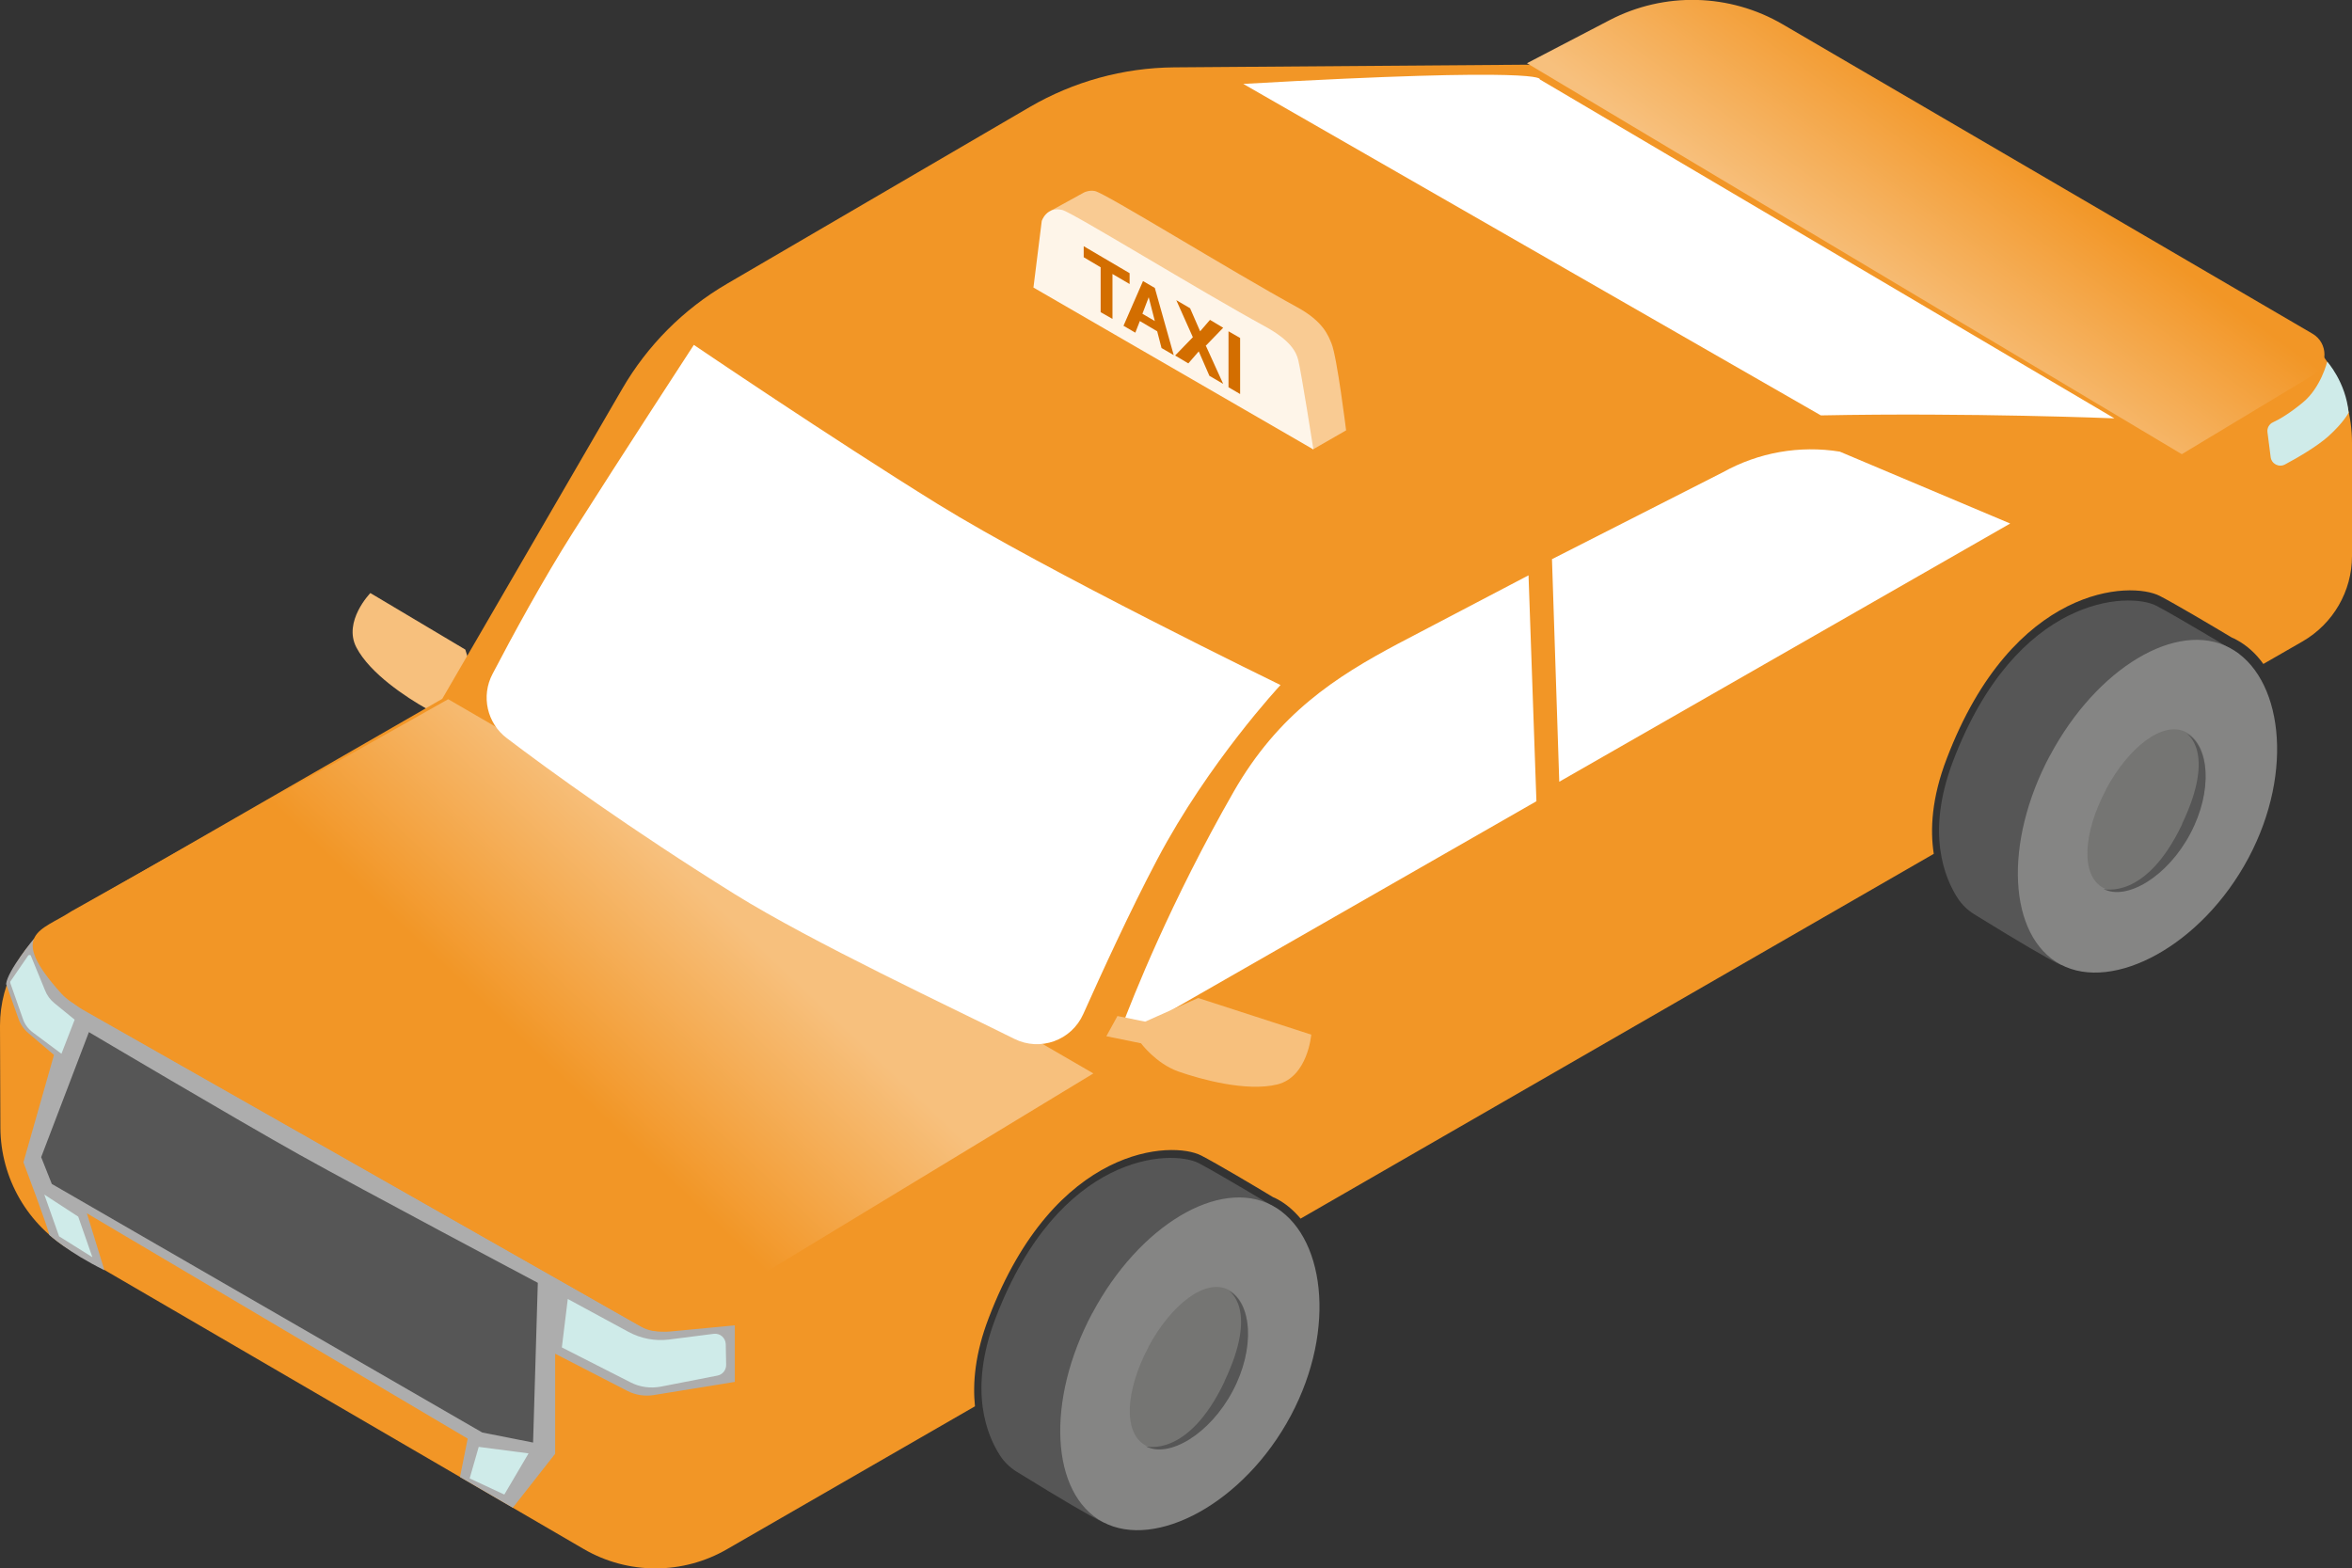 <?xml version="1.0" encoding="UTF-8"?>
<svg id="b" data-name="Ebene 2" xmlns="http://www.w3.org/2000/svg" xmlns:xlink="http://www.w3.org/1999/xlink" viewBox="0 0 119.39 79.62">
  <rect x="0" y="0" width="119.39" height="79.62" fill="#333333" stroke="none"/>
  <defs>
    <linearGradient id="d" data-name="Unbenannter Verlauf 38" x1="104.77" y1="1.21" x2="80.88" y2="33.9" gradientUnits="userSpaceOnUse">
      <stop offset=".16" stop-color="#f29626"/>
      <stop offset=".42" stop-color="#f7c07d"/>
    </linearGradient>
    <linearGradient id="e" data-name="Unbenannter Verlauf 32" x1="15.59" y1="64.76" x2="52.65" y2="25.7" gradientUnits="userSpaceOnUse">
      <stop offset=".3" stop-color="#f29626"/>
      <stop offset=".52" stop-color="#f7c07d"/>
    </linearGradient>
  </defs>
  <g id="c" data-name="Auto Schilderkennung">
    <g>
      <g>
        <g>
          <path d="M65.03,61.49s-3.07-1.85-4.17-2.43c-1.4-.73-7.12-.55-10.33,7.88-1.4,3.68-.41,5.97.24,6.97.21.32.49.59.82.8,5.1,3.15,4.5,2.55,4.5,2.55l8.93-15.77Z" style="fill: #565656;"/>
          <path d="M55.45,66.66c-2.37,4.44-2.13,9.19.54,10.62,2.67,1.42,7.16-.96,9.53-5.4,2.37-4.44,1.71-9.26-.95-10.68-2.67-1.42-6.75,1.02-9.12,5.47Z" style="fill: #858584;"/>
          <path d="M58.29,68.41c-1.16,2.18-1.3,4.36-.13,4.98,1.17.62,3.25-.61,4.41-2.8,1.16-2.18.97-4.48-.2-5.1-1.17-.62-2.93.74-4.09,2.92Z" style="fill: #757573;"/>
          <path d="M62.16,70.14c-1.86,3.91-4,3.29-4,3.29,1.17.62,3.25-.61,4.41-2.8,1.16-2.18.97-4.48-.2-5.1,0,0,1.55.91-.22,4.61Z" style="fill: #565656;"/>
        </g>
        <g>
          <path d="M113.64,33.19s-3.07-1.85-4.17-2.43c-1.4-.73-7.12-.55-10.33,7.88-1.4,3.68-.41,5.97.24,6.97.21.32.49.59.82.8,5.1,3.15,4.5,2.55,4.5,2.55l8.93-15.77Z" style="fill: #565656;"/>
          <path d="M104.06,38.35c-2.37,4.44-2.13,9.19.54,10.62,2.67,1.42,7.16-.96,9.53-5.4,2.37-4.44,1.71-9.26-.95-10.68-2.67-1.42-6.75,1.02-9.12,5.47Z" style="fill: #858584;"/>
          <path d="M106.9,40.1c-1.16,2.18-1.3,4.36-.13,4.98,1.17.62,3.25-.61,4.41-2.8,1.16-2.18.97-4.48-.2-5.1-1.17-.62-2.93.74-4.09,2.92Z" style="fill: #757573;"/>
          <path d="M110.77,41.84c-1.86,3.91-4,3.29-4,3.29,1.17.62,3.25-.61,4.41-2.8,1.16-2.18.97-4.48-.2-5.1,0,0,1.55.91-.22,4.61Z" style="fill: #565656;"/>
        </g>
        <path d="M25.51,36.42l-1.08-.82-.81-2.62-4.82-2.87s-1.4,1.44-.71,2.76c.69,1.33,2.56,2.55,3.54,3.1.98.55,2.16.45,2.16.45l1.33,1.01.37-1.02Z" style="fill: #f7c07d;"/>
        <path d="M115.76,16.16L90.44,1.36c-2.65-1.55-5.73-1.82-8.38-.28l-3.93,2.2-18.53.14c-2.58.02-5.11.72-7.34,2.02l-15.36,8.97c-2.21,1.29-4.04,3.13-5.32,5.34l-9.13,15.73L3.15,46.59C1.19,47.72,0,49.81,0,52.08l.02,5.17c.01,2.58,1.39,4.96,3.62,6.26l25.98,15.13c2.26,1.32,5.05,1.32,7.31,0l12.56-7.24c-.12-1.18,0-2.67.7-4.49,3.36-8.81,9.33-9,10.79-8.24.81.42,2.63,1.5,3.64,2.11.08.03.16.07.23.11.45.24.83.58,1.17.98l32.14-18.52c-.19-1.23-.11-2.84.66-4.84,3.37-8.83,9.35-9.02,10.82-8.25.81.42,2.63,1.5,3.65,2.11.08.03.16.07.23.11.54.29,1,.71,1.37,1.23l2-1.15c1.55-.9,2.5-2.55,2.5-4.33v-5.75c0-2.61-1.38-5.02-3.63-6.33Z" style="fill: #f29626;"/>
        <path d="M1.74,47.63l1.46,2.63c.23.41.57.75.98.99l28.17,15.99c.51.29,1.09.42,1.68.36l3.27-.31v2.87l-4.12.67c-.46.07-.92,0-1.33-.21l-3.67-1.89v5.08l-2.15,2.74-2.68-1.56.39-1.95-19.33-11.44.89,2.89c-1.81-.89-2.8-1.79-2.8-1.79,0-.21-1.31-3.69-1.31-3.69l1.55-5.45-1.29-1.1c-.24-.2-.42-.46-.52-.76l-.62-1.74c.07-.68,1.43-2.32,1.43-2.32Z" style="fill: #adadad;"/>
        <line x1="76.16" y1="41.15" x2="75.17" y2="41.71" style="fill: #adadad;"/>
        <path d="M78.78,28.39l8.67-4.41c1.81-1.01,3.9-1.38,5.94-1.05l8.65,3.65-22.89,13.11" style="fill: #fff;"/>
        <line x1="74.76" y1="29.95" x2="75.77" y2="29.45" style="fill: #adadad;"/>
        <path d="M77.99,40.68l-20.76,11.89c-.19.11-.42-.09-.34-.3.63-1.68,2.53-6.48,5.73-12.07,2.28-3.98,5.19-5.84,8.35-7.52l6.62-3.47" style="fill: #fff;"/>
        <path d="M56.7,51.58l1.43.29,2.69-1.2,5.74,1.86s-.17,2.15-1.73,2.53c-1.56.38-3.88-.26-5.02-.66-1.14-.41-1.89-1.43-1.89-1.43l-1.76-.36.56-1.02Z" style="fill: #f7c07d;"/>
        <path d="M28.82,65.95l3.08,1.67c.63.34,1.35.48,2.06.39l2.27-.29c.32-.04.6.2.61.53l.02,1.05c0,.26-.18.49-.44.54l-2.87.56c-.53.1-1.07.03-1.55-.22l-3.48-1.77.3-2.45Z" style="fill: #cfebe9;"/>
        <path d="M1.56,48.51l.73,1.78c.1.25.26.47.47.64l1.03.84-.67,1.73-1.45-1.08c-.24-.18-.42-.42-.51-.7l-.64-1.82s0-.04,0-.06l.92-1.34s.1-.04.12.01Z" style="fill: #cfebe9;"/>
        <path d="M4.51,52.41l-2.42,6.34.54,1.36,21.85,12.62,2.58.51.24-8.11s-8.89-4.71-12.11-6.51c-3.22-1.8-10.68-6.22-10.68-6.22Z" style="fill: #565656;"/>
        <polygon points="23.84 75.06 24.3 73.46 26.83 73.79 25.6 75.88 23.84 75.06" style="fill: #cfebe9;"/>
        <polygon points="2.25 60.65 3.97 61.77 4.69 63.83 3 62.77 2.25 60.65" style="fill: #cfebe9;"/>
        <path d="M118.13,18.37s-.32,1.31-1.23,2.06c-.69.57-1.21.87-1.52,1.01-.2.09-.31.3-.28.51l.16,1.25c.04.35.42.55.73.38.64-.34,1.6-.9,2.19-1.42.79-.71,1.04-1.21,1.04-1.21-.15-1.56-1.09-2.59-1.09-2.59Z" style="fill: #cfebe9;"/>
        <path d="M77.51,3.21l4.2-2.19c2.77-1.44,6.09-1.36,8.79.22l26.88,15.7c.81.47.82,1.64.01,2.12l-6.64,4L77.51,3.21Z" style="fill: url(#d);"/>
        <path d="M78.16,4.02s.43-.64-15.05.24l29.32,16.83c7.58-.15,14.9.15,14.9.15l-29.17-17.21Z" style="fill: #fff;"/>
        <path d="M55.5,54.5l-21.2,12.86c-.54.31-1.21.31-1.75,0L4.17,51.21c-.38-.21-.77-.45-1.06-.77-2.75-3.05-1.02-3.17.51-4.17l19.13-10.77,32.75,19Z" style="fill: url(#e);"/>
        <path d="M35.22,17.51s-3.65,5.6-6.13,9.51c-1.53,2.41-3.11,5.32-4.09,7.2-.59,1.12-.28,2.5.73,3.26,2.16,1.64,6.24,4.6,11.57,7.92,3.96,2.46,11.1,5.8,14.18,7.34,1.32.66,2.91.09,3.51-1.26.95-2.12,2.38-5.25,3.75-7.84,2.61-4.95,6.26-8.86,6.26-8.86,0,0-11.92-5.8-17.4-9.19-5.47-3.39-12.38-8.08-12.38-8.08Z" style="fill: #fff;"/>
      </g>
      <g>
        <path d="M54.13,13.63l-.79-2.93,1.69-.93s.25-.13.55-.07c.52.1,6.94,4.08,10.27,5.9,1.34.73,1.58,1.46,1.74,1.84.28.68.74,4.41.74,4.41l-1.67.96-12.54-9.18Z" style="fill: #f9cb93;"/>
        <path d="M52.46,14.59l.42-3.37s.24-.75,1.04-.56c.51.12,6.94,4.08,10.27,5.9,1.34.73,1.61,1.32,1.71,1.72.16.65.77,4.54.77,4.54l-14.21-8.22Z" style="fill: #fef5e9;"/>
        <g>
          <path d="M57.34,14.42l-.87-.51v2.28s-.6-.34-.6-.34v-2.28s-.86-.51-.86-.51v-.56s2.33,1.37,2.33,1.37v.56Z" style="fill: #d36e00;"/>
          <path d="M59.58,18.03l-.62-.36-.22-.85-.88-.52-.23.59-.6-.35.99-2.27.6.35.96,3.41ZM58.31,15.09h0s-.32.84-.32.84l.63.37-.31-1.21Z" style="fill: #d36e00;"/>
          <path d="M61.2,17.53l.89,1.96-.7-.41-.54-1.24-.53.61-.67-.4.9-.93-.84-1.88.7.41.51,1.17.5-.58.67.4-.87.9Z" style="fill: #d36e00;"/>
          <path d="M62.94,20l-.58-.34v-2.84s.59.34.59.34v2.84Z" style="fill: #d36e00;"/>
        </g>
      </g>
    </g>
  </g>
</svg>